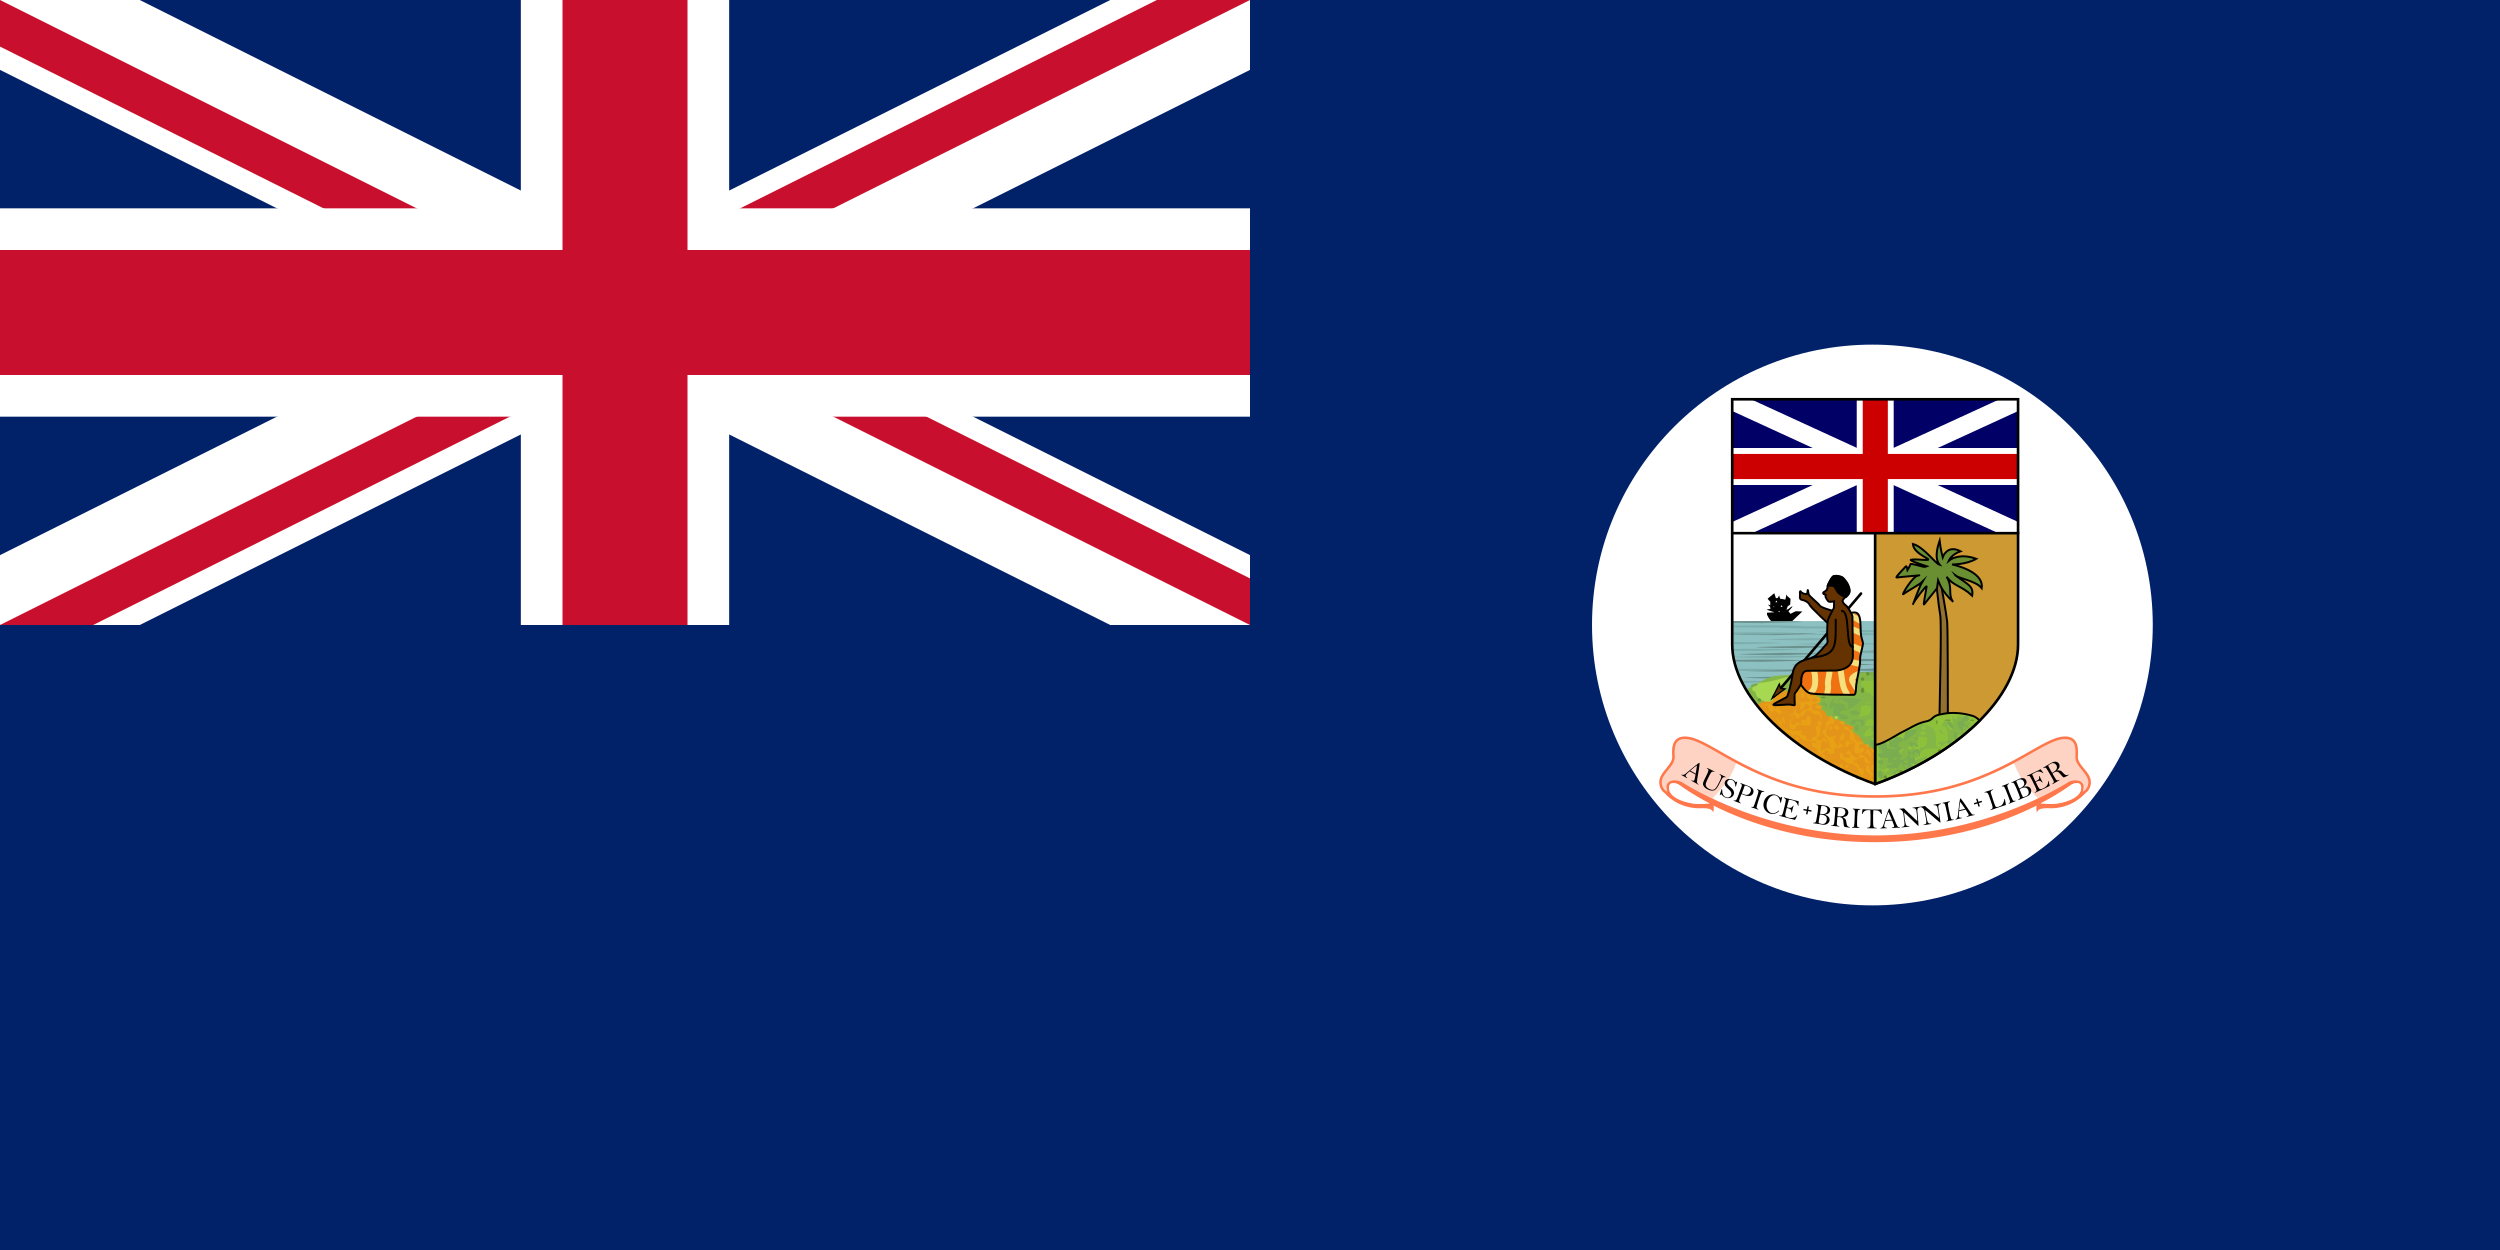 <svg xmlns="http://www.w3.org/2000/svg" width="1200" height="600"><title>Flag of Sierra Leone (1916–1961)</title><style><![CDATA[.B{fill-rule:evenodd}.C{stroke-miterlimit:9.9}.D{stroke:#000}.E{stroke-width:.198}.F{fill:none}.G{stroke-linecap:round}.H{stroke-miterlimit:6.95}.I{stroke-width:.265}.J{fill:#653301}]]></style><defs><clipPath id="A"><path d="M-387.22 23.322c.543.567.661.933 1.122 1.146s4.193.177 4.453.189.224-.614.26-.992.437-2.067.39-2.516.331-1.441.283-1.701-.201-.567-.224-1.099.035-1.583-.331-1.854-1.039.13-1.039.13-.886 4.323-1.807 4.489-3.106.709-3.106 2.209z" fill="#ef7112" class="B C D E"/></clipPath><path id="B" d="M-387.22 23.322c.543.567.661.933 1.122 1.146s4.193.177 4.453.189.224-.614.26-.992.437-2.067.39-2.516.331-1.441.283-1.701-.201-.567-.224-1.099.035-1.583-.331-1.854-1.039.13-1.039.13-.886 4.323-1.807 4.489-3.106.709-3.106 2.209z"/></defs><clipPath id="C"><path d="M0 0v150h700v150H600zm0 300v50h300V0h300z"/></clipPath><path fill="#012169" d="M0 0h1200v600H0z"/><path d="M0,0 600,300M600,0 0,300" stroke="#fff" stroke-width="60"/><path d="M0,0 600,300M600,0 0,300" clip-path="url(#C)" stroke="#c8102e" stroke-width="40"/><path d="M0,150H700M300,0V350" stroke="#fff" stroke-width="100"/><path d="M0,150H700M300,0V350" stroke="#c8102e" stroke-width="60"/><path d="M0 300h600V0h600v600H0z" fill="#012169"/><circle cx="898.75" cy="300" r="134.58" fill="#fff" class="B"/><g transform="matrix(4.791 0 0 4.791 2718.2 215.39)"><g class="B"><path d="M-398.537 29.093c.638 0 1.431.353 2.431.902l3.703 2.025c2.989 1.476 6.989 2.953 12.905 2.953s9.916-1.477 12.906-2.953c1.495-.738 2.703-1.476 3.703-2.025s1.794-.902 2.431-.902c.32 0 .528.079.674.195s.235.277.289.467c.107.379.059.848.059 1.148 0 .503.353.911.677 1.309s.621.783.621 1.195c0 .433-.187.682-.377.838-.086.071-.103.062-.17.094.045-.185.112-.384.09-.528a.65.65 0 0 0-.318-.484c-.332-.185-.949-.142-1.355.15-1.025.617-8.606 5.262-19.23 5.262s-18.205-4.645-19.23-5.262c-.406-.292-1.023-.335-1.355-.15a.65.65 0 0 0-.318.484c-.022.143.045.342.09.528-.067-.032-.084-.023-.17-.094-.19-.156-.377-.405-.377-.838 0-.412.297-.797.621-1.195s.677-.806.677-1.309c0-.3-.048-.77.059-1.148.053-.189.143-.35.289-.467s.354-.195.674-.195z" fill="#fff"/><path d="M-360.45 29.094c.32 0 .528.079.674.195a.88.88 0 0 1 .289.467c.107.379.059.848.059 1.148 0 .503.353.911.677 1.309s.621.783.621 1.195c0 .433-.187.682-.377.838-.086.071-.103.062-.17.094.045-.185.112-.384.09-.528a.65.65 0 0 0-.318-.484c-.332-.185-.949-.142-1.355.15-.33.199-1.347.816-2.918 1.56-1.092-1.112-1.981-2.27-2.388-3.541l2.685-1.501c1.001-.549 1.794-.902 2.431-.902zm1.134 4.412c.112-.006.21.013.282.053.097.054.162.14.186.295.012.078.011.173-.008.286-.179 1.075-2.437 1.572-3.498 1.431l-.314-.029-.082-.079c1.581-.836 2.547-1.528 2.8-1.711.218-.157.446-.235.634-.246zm-39.216-4.412c-.32 0-.528.079-.674.195a.88.88 0 0 0-.289.467c-.107.379-.059.848-.059 1.148 0 .503-.353.911-.678 1.309s-.621.783-.621 1.195c0 .433.187.682.377.838.086.071.103.062.17.094-.045-.185-.112-.384-.09-.528a.65.65 0 0 1 .318-.484c.332-.185.949-.142 1.355.15.33.199 1.347.816 2.918 1.56 1.092-1.112 1.981-2.27 2.388-3.541l-2.685-1.501c-1.001-.549-1.794-.902-2.431-.902zm-1.134 4.412c-.112-.006-.21.013-.282.053-.097.054-.162.14-.186.295-.012.078-.011.173.008.286.179 1.075 2.437 1.572 3.498 1.431l.314-.029.082-.079c-1.581-.836-2.547-1.528-2.8-1.711-.218-.157-.446-.235-.634-.246z" fill="#ff784b" fill-opacity=".325"/><path d="M-379.49 8.459v25.139c-8.315-2.977-14.32-8.789-14.32-13.983V8.46z" fill="#fff"/><path d="M-379.487 8.459v25.138c8.315-2.977 14.319-8.789 14.319-13.983V8.459z" fill="#c93"/><path d="M-373.04 26.69c0-.969.234-9.187.067-10.056s-.468-3.909-.468-3.909l.468.367s.635 3.508.702 4.243.067 9.388.067 9.388z" fill="#92702f" class="C D E"/><path d="M-371.841 26.474a4.63 4.63 0 0 0-.953.117c-.685.167-.785.568-1.62.735s-1.587.685-2.222.985-2.102 1.32-2.839 1.353v3.934c4.264-1.526 7.917-3.799 10.468-6.351-.213-.222-.447-.395-.698-.473a6.68 6.68 0 0 0-2.137-.3z" fill="#91c43b"/><path d="M-389.594 14.474l-.673.555.272.307v.343l-.236-.071.224.237.024.201-.331.059v.041l.739.237-.746.047-.004.183s.283.657.484.657 1.37.609 2.043 0l1.016-.964-.638-.024c-.047-.012-.544.26-.544.26l-.212-.26s.425-.425.402-.484-.39.248-.39.248l-.213.106.13-.366.248-.177.035-.567-.331-.283s-.083-.201-.083-.142-.106.496-.106.496l-.532-.094-.083-.319-.142.248-.189.024zm.207.738l.097.168h-.194zm.52.455l.097.168h-.194zm-.768.106l.051.089h-.102zm.542.462l.038.141-.142-.038z"/><path d="M-393.801 17.269v2.346c0 5.194 6.004 11.007 14.32 13.983V17.269z" fill="#8dc0c0"/><path d="M-393.166 17.269l-.643.012v.159l2.872.032 4.142-.111c0-.039-.789-.072-1.914-.091zm3.632 1.183l-4.143.111c0 .061 1.856.111 4.143.111l4.142-.111c0-.061-1.856-.111-4.142-.111zm2.272 1.303l-4.142.111c0 .061 1.856.111 4.142.111l4.143-.111c0-.061-1.856-.111-4.143-.111zm7.774.469l-3.965.11c0 .06 1.766.107 3.965.11zm-9.477.233l-4.143.111c0 .061 1.856.111 4.143.111l4.143-.111c0-.061-1.856-.111-4.143-.111zm7.984.601l-4.142.111c0 .061 1.856.111 4.142.111l1.493-.008v-.206l-1.493-.008zm-9.788.067l-2.868.032.039.16 2.829.031 4.142-.111c0-.061-1.856-.111-4.142-.111zm7.049.401l-4.143.111c0 .061 1.856.111 4.143.111l4.143-.111c0-.061-1.856-.111-4.143-.111zm4.076.501l-4.142.111c0 .061 1.856.111 4.142.111l.157-.001v-.22l-.157-.001zm-9.242.076l-4.142.111c0 .061 1.856.111 4.142.111l4.143-.111c0-.061-1.856-.111-4.143-.111zm9.399.227l-3.497.108c0 .055 1.53.099 3.497.107zm-3.188.373l-4.142.111-1.633-.009-4.143.111c0 .061 1.856.111 4.143.111l4.142-.111 1.633.009 3.188-.043v-.136l-3.188-.042z" fill="#6b918e"/><path d="M-390.785 17.692l-3.027.036v.15l3.027.036 1.636-.009c-.003.062 1.853.111 4.14.111l4.143-.111c0-.061-1.856-.111-4.143-.111l-1.636.009c.003-.062-1.853-.112-4.14-.112zm9.61.477l-4.143.111c0 .061 1.856.111 4.143.111l1.684-.01v-.202l-1.684-.01zm-10.044.224l-2.592.026v.169l2.592.026 4.143-.111c0-.061-1.856-.111-4.143-.111zm9.242.076l-4.142.111c0 .061 1.856.111 4.142.111l2.486-.025v-.173l-2.486-.025zm-4.076.501l-4.143.111c0 .061 1.856.111 4.143.111l4.143-.111c0-.061-1.856-.111-4.143-.111zm-7.049.401l-.709.004v.215l.709.004 4.142-.111c0-.061-1.856-.111-4.142-.111zm9.788.067l-4.142.111c0 .061 1.856.111 4.142.111l3.822-.068v-.086l-3.822-.068zm-7.984.601l-2.498.025.016.173 2.481.024 4.143-.111c0-.061-1.856-.111-4.143-.111zm9.655.234l-4.143.111c0 .061 1.856.111 4.143.111l2.151-.019v-.185l-2.151-.019zm-7.951.468l-4.105.101c0 .007.003.014.004.021.206.056 1.953.1 4.102.1l4.143-.111c0-.061-1.856-.111-4.143-.111zm-2.272 1.303l-1.528.008.074.206 1.454.008 4.142-.111c0-.061-1.856-.111-4.142-.111zm-1.037 1.205l.107.218 3.668-.109c0-.058-1.67-.104-3.776-.109z" fill="#7daeae"/><path d="M-379.487 22.386c-.331-.005-.35.007-.987.011l-5.362.184c-4.249.25-3.553-.2-6.579 1.566 2.238 3.758 6.993 7.326 12.928 9.451z" fill="#84b648"/><path d="M-384.541 22.514l-1.3.067-.725.035c-1.073 1.304-2.92 2.233-4.812 3.037 2.502 3.187 6.751 6.107 11.885 7.945v-3.486c-.61-.205-1.297-.518-1.701-.979-.85-.969-1.299-1.89-2.48-2.055s-1.181-1.016-1.63-1.63c-.364-.498.234-1.965.763-2.934z" fill="#e59718"/></g><path d="M-383.56 26.932c0-.096.079-.175.175-.175s.175.079.175.175-.079.175-.175.175-.175-.079-.175-.175zm-7.582-1.91c-.169-.171-.307-.403-.307-.515s-.079-.204-.175-.204-.175-.118-.175-.263.118-.263.263-.263.263-.079.263-.175.217-.175.483-.175 1.01-.151 1.654-.335c.944-.27 1.153-.287 1.076-.088-.052.136-.153.247-.224.247-.23 0-1.06.794-1.06 1.014 0 .117-.079.214-.175.214s-.175.197-.175.438c0 .38-.076.437-.57.428-.313-.006-.708-.15-.877-.321z" fill="#a7d852"/><path d="M-380.01 32.843c.077-.2.029-.301-.142-.301-.158 0-.257-.17-.257-.438 0-.241.079-.438.175-.438s.175.113.175.25.106.357.237.487c.199.199.193.277-.033.489-.237.221-.256.215-.154-.049zm-1.053-.433c-.182-.476-.702-.969-.896-.85-.096.059-.294-.011-.439-.157s-.349-.265-.452-.265-.188-.158-.188-.351.079-.351.175-.351.175.118.175.263.156.263.351.263.351-.079.351-.175-.121-.175-.27-.175c-.222 0-.23-.043-.044-.246.156-.169.248-.184.298-.047.18.498.892.871.892.468 0-.096.114-.175.254-.175s.336-.138.435-.307c.147-.25.21-.262.338-.068.133.202.171.202.242 0 .047-.131.153-.176.235-.098s.066.196-.037.263a.92.92 0 0 0-.288.385c-.08.209-.103.201-.114-.044-.015-.343-.281-.409-.462-.115-.065.106.127.417.428.691.532.486.705.87.392.87-.085 0-.196-.158-.247-.351s-.217-.351-.371-.351-.279-.118-.279-.263c0-.29-.077-.308-.657-.152-.443.119-.537.415-.131.415.145 0 .263.118.263.263s.118.263.263.263.263.156.263.351c0 .432-.319.461-.479.044zm-1.231-.335c-.251-.101-.298-.41-.062-.41.086 0 .202.118.257.263s.084.257.063.249l-.257-.102zm-.745-.322c0-.145.079-.263.175-.263s.175.118.175.263-.079.263-.175.263-.175-.118-.175-.263zm-1.753-.945c0-.086.114-.2.254-.254.17-.065.222-.013.157.157-.106.277-.411.349-.411.097zm-.526-.545c0-.195-.117-.351-.263-.351s-.263-.112-.263-.249-.23-.3-.511-.361-.555-.226-.608-.365-.296-.252-.539-.252c-.46 0-1.149-.472-1.144-.784.001-.099.078-.062.169.083.116.183.448.259 1.09.249.508-.008.826.019.707.058-.305.102-.27.393.047.393.145 0 .263.118.263.263s.118.263.263.263.263-.079.263-.175.125-.175.277-.175c.216 0 .252-.115.161-.526-.095-.432-.058-.528.205-.54.184-.008.227-.051.102-.102-.306-.124-.274-.41.046-.41.213 0 .242.146.149.745-.064.41-.183.771-.265.803s-.149.131-.149.219c0 .241.483.193.586-.058.067-.165.135-.154.275.044.102.145.186.342.186.438s-.069.067-.153-.066c-.231-.365-.521-.081-.505.494.013.446.046.477.27.254.142-.142.422-.214.631-.163s.277.047.157-.009-.219-.252-.219-.437-.158-.494-.351-.687c-.377-.377-.458-.701-.175-.701.096 0 .175-.197.175-.438s.079-.438.175-.438.175-.118.175-.263c0-.347.285-.337.42.014.176.459.123.599-.225.599-.209 0-.373.165-.444.446-.157.627.03.831.665.723.302-.051.45-.053.329-.003-.287.118-.28.552.015.846.195.195.234.152.234-.259 0-.271.122-.614.27-.763.243-.243.27-.228.27.159 0 .247-.102.429-.241.429-.301 0-.317.291-.022.41.31.126-.194.465-.51.344-.151-.058-.235.042-.235.279 0 .423-.484.508-.636.111-.087-.228-.13-.228-.358 0-.367.367-.759.32-.759-.092zm-.088-.877a.41.41 0 0 0-.317-.173c-.125.002-.104.071.054.173.337.218.397.218.263 0zm3.869 1.072c-.061-.099-.062-.375-.002-.613.094-.375.059-.421-.258-.338-.202.053-.367.166-.367.251s-.079.155-.175.155-.175-.159-.175-.354c0-.27.094-.338.394-.289.217.036.296.032.175-.009-.139-.048-.179-.234-.11-.511.087-.347.033-.456-.263-.533-.425-.111-.505-.407-.109-.407.145 0 .263.079.263.175s.11.175.243.175c.141 0 .293.266.361.628.077.408.197.598.342.542.123-.047.336-.016.471.07.2.126.188.157-.06.159-.169.002-.307.119-.307.26 0 .157.103.218.263.157.167-.064.263.002.263.181 0 .155-.072.282-.161.282s-.278.045-.421.1-.309.019-.37-.08zm1.127-.721c0-.096.079-.175.175-.175s.175.079.175.175-.079.175-.175.175-.175-.079-.175-.175zm-7.012-.701c0-.096.079-.175.175-.175s.175.079.175.175-.079.175-.175.175-.175-.079-.175-.175zm-.631-1.323c-.062-.246-.063-.495-.003-.555s.109.023.109.183c0 .34.454.396.586.073.067-.165.135-.154.275.044.159.225.186.215.189-.063.002-.217.091-.292.266-.225.16.061.263 0 .263-.157 0-.142.107-.257.238-.257.151 0 .231.191.219.525-.018.509-.041.523-.764.456-.555-.052-.745-.006-.745.176 0 .428-.514.265-.631-.201zm3.962.271c0-.096.079-.175.175-.175s.175.079.175.175-.079.175-.175.175-.175-.079-.175-.175zm.526-.102c0-.153.094-.246.208-.208.325.108.379.486.069.486-.153 0-.278-.125-.278-.278zm-5.702-.612c-.063-.2-.069-.41-.012-.467s.104.028.104.189.079.292.175.292.175.079.175.175c0 .32-.325.181-.442-.189zm.53.013c-.066-.207-.08-.416-.032-.465s.141.082.207.289.08.416.032.465-.142-.082-.207-.289zm5.697.175c0-.096.118-.175.263-.175s.263.079.263.175-.118.175-.263.175-.263-.079-.263-.175zm-4.383-.583c0-.145-.182-.22-.482-.199s-.338.005-.099-.041c.211-.041.419-.207.462-.37.071-.269.08-.268.099.011.011.169.131.307.266.307.175 0 .229-.177.188-.614-.053-.574-.024-.614.456-.614.282 0 .513-.079.513-.175s-.079-.175-.175-.175-.175-.118-.175-.263.079-.263.175-.263.175.079.175.175.237.175.526.175c.409 0 .526.078.526.351 0 .257-.117.351-.438.351s-.438.093-.438.351.117.351.426.351c.41 0 .8.585.554.831-.057.057-.104-.028-.104-.189 0-.195-.146-.292-.438-.292-.241 0-.438-.079-.438-.175s-.158-.175-.351-.175-.351.117-.351.263-.118.263-.263.263-.263.079-.263.175-.079.175-.175.175-.175-.105-.175-.233zm1.397-.938c.045-.041-.034-.147-.175-.236-.17-.106-.282-.088-.328.053a.86.86 0 0 1-.263.356c-.106.079.005.089.245.022s.475-.155.521-.196zm.706-.758c0-.096-.118-.175-.263-.175s-.263.079-.263.175.118.175.263.175.263-.079.263-.175zm-4.689 1.128c-.121-.13-.219-.313-.219-.406s-.138-.206-.307-.25c-.192-.05-.13-.088.167-.101.282-.012.547.104.654.286.158.268.203.273.357.044s.176-.219.179.044c.001.169.082.307.178.307s.175.079.175.175c0 .252-.48.216-.586-.044-.065-.161-.127-.166-.234-.019s-.203.137-.364-.036zm4.514-.426c0-.096.158-.175.351-.175s.351.079.351.175-.158.175-.351.175-.351-.079-.351-.175zm-3.681-.701c0-.096.079-.175.175-.175s.175.079.175.175-.079.175-.175.175-.175-.079-.175-.175zm2.279-.438c0-.145.079-.263.175-.263s.175.118.175.263-.079.263-.175.263-.175-.118-.175-.263zm4.383-1.139c0-.096.079-.175.175-.175s.175.079.175.175-.079.175-.175.175-.175-.079-.175-.175z" fill="#e8a015"/><path d="M-380.52 32.542c-.058-.289-.214-.526-.346-.526s-.241-.118-.241-.263-.118-.263-.263-.263c-.405 0-.311-.297.131-.415.574-.154.657-.137.657.132 0 .133.158.284.351.334.444.116.44.097-.079-.463-.439-.473-.797-.603-.797-.289 0 .403-.712.03-.892-.468-.05-.137-.142-.122-.298.047-.186.202-.178.246.044.246.148 0 .27.079.27.175s-.158.175-.351.175-.351-.117-.351-.263-.079-.263-.175-.263-.175.158-.175.351.084.351.188.351.307.119.452.265.343.216.439.157c.19-.117.849.502.849.799 0 .263-.334.225-.631-.073-.141-.141-.376-.209-.524-.153-.173.066-.3-.02-.359-.242-.067-.256-.252-.352-.716-.369-.741-.028-.924-.159-.571-.409.22-.155.216-.169-.023-.094-.367.116-.932-.539-.986-1.143-.048-.537.264-.833.495-.469.084.133.153.163.153.066s-.084-.294-.186-.438c-.14-.198-.208-.209-.275-.044-.106.26-.586.296-.586.044 0-.096.079-.175.175-.175.202 0 .241-.986.044-1.096-.072-.04-.033-.049.088-.02.137.033.219-.136.219-.453 0-.772-.172-1.061-.632-1.061-.303 0-.42-.098-.42-.351 0-.271.11-.346.482-.33.297.013.364.051.175.101-.471.123-.365.35.219.466.308.062.526.216.526.373 0 .147.079.267.175.267s.175.118.175.263-.079.263-.175.263-.175.197-.175.438-.079.438-.175.438c-.283 0-.202.324.175.701.193.193.351.502.351.687s.099.381.219.437.061.064-.131.019c-.406-.095-.931.177-.73.377.075.075.2.033.277-.093.111-.18.164-.17.248.049.158.412.643.342.643-.092 0-.237.084-.337.235-.279.316.121.82-.218.51-.344-.295-.12-.279-.41.022-.41.139 0 .241-.182.241-.429 0-.386-.027-.402-.27-.159-.149.149-.27.492-.27.763 0 .41-.039.454-.234.259-.294-.294-.302-.727-.015-.846.121-.05-.028-.048-.329.003-.635.108-.822-.095-.665-.723.071-.281.235-.446.444-.446.182 0 .332-.118.332-.263s.118-.263.263-.263.263.118.263.263c0 .161.164.263.424.263.537 0 .978.167.978.369 0 .086-.118.157-.263.157s-.263-.079-.263-.175-.118-.175-.263-.175c-.395 0-.316.296.109.407.294.077.35.187.265.526-.081.324-.029.45.214.513s.304.208.244.613c-.043.291-.005.574.084.629.274.169.924-.084.924-.361 0-.16-.102-.222-.263-.16s-.263 0-.263-.157c0-.142.158-.257.351-.257s.351.079.351.175.118.175.263.175.263.118.263.263.079.263.175.263.175.276.175.614-.079.614-.175.614-.175.118-.175.263.079.263.175.263.175.079.175.175c0 .36-.348.159-.454-.263-.06-.241-.18-.438-.266-.438s-.156.197-.156.438c0 .269.1.438.257.438s.218.103.157.263c-.164.427-.415.302-.528-.263zm-1.639-.701c0-.096-.079-.175-.175-.175s-.175.079-.175.175.079.175.175.175.175-.079.175-.175zm2.195-1.389c-.136-.427-.363-.472-.506-.101-.062.16 0 .263.157.263.142 0 .257.092.257.205s.047.158.104.101.052-.267-.012-.467zm-2.195-.714c0-.096.138-.181.307-.188.262-.011.256-.034-.044-.163-.532-.229-.614-.206-.614.175 0 .193.079.351.175.351s.175-.079.175-.175zm-1.578-1.753c0-.096-.079-.175-.175-.175s-.175.079-.175.175.079.175.175.175.175-.079.175-.175zm.661-.033c-.108-.325-.486-.379-.486-.069 0 .153.125.278.278.278s.246-.094.208-.208zm3.196 4.941c0-.096.079-.175.175-.175s.175.079.175.175-.079.175-.175.175-.175-.079-.175-.175zm-6.22-2.891c-.191-.231-.487-.457-.657-.501s-.31-.207-.31-.36-.138-.286-.307-.293c-.226-.01-.242-.04-.059-.112.136-.054.351.044.478.217.138.189.475.324.839.336.335.012.669.082.744.156s0 .083-.166.02c-.202-.078-.301-.029-.301.147a.43.43 0 0 0 .263.364c.145.055.263.182.263.282 0 .317-.427.179-.786-.256zm4.967-.733c-.234-.062-.589-.744-.449-.863.02-.017.259.196.53.474.488.501.481.538-.081.388zm-5.233-.321c0-.145-.118-.263-.263-.263-.319 0-.349-.285-.044-.414.121-.051-.136-.06-.57-.02s-.651.03-.482-.022.307-.199.307-.327c0-.168.208-.213.745-.163.723.067.746.054.764-.456.012-.334-.068-.525-.219-.525-.131 0-.238.116-.238.257 0 .157-.103.218-.263.157-.175-.067-.264.008-.266.225-.002.278-.03.287-.189.063-.14-.198-.208-.209-.275-.044-.106.26-.586.296-.586.044 0-.096.079-.175.175-.175s.184-.177.196-.394c.015-.297.04-.319.101-.088.085.325.405.429.405.131 0-.096.118-.175.263-.175s.263-.118.263-.263.156-.263.351-.263.351.079.351.175.197.175.438.175c.508 0 .586.403.161.828-.197.197-.245.448-.167.864.086.46.051.587-.161.587-.149 0-.271.079-.271.175s-.118.175-.263.175-.263-.118-.263-.263zm-2.23-1.046c-.166-.188-.166-.259-.003-.314s.163-.169.007-.495c-.154-.321-.207-.35-.216-.118-.007.169-.091.307-.187.307s-.177-.138-.178-.307c-.002-.263-.027-.269-.175-.044s-.196.227-.332.016c-.176-.274-.066-.717.178-.717.086 0 .157.079.157.175s.118.175.263.175c.319 0 .349-.285.044-.414-.121-.051.077-.069.438-.039.464.038.657-.016.657-.185 0-.131.079-.239.175-.239s.175.197.175.438c0 .356-.09.442-.482.459-.32.014-.375.048-.162.103.197.051.281.183.219.345-.055.144-.101.453-.101.686 0 .474-.158.53-.477.167zm-1.719-1.685c-.063-.2-.069-.41-.012-.467s.104.028.104.189.079.292.175.292.175.079.175.175c0 .32-.325.181-.442-.189zm2.897-.056c0-.231.109-.461.243-.513.171-.066.217.008.154.247-.068.259-.021.314.195.231.156-.06.284-.216.284-.348 0-.14.109-.197.263-.138.394.151.318.362-.175.486-.241.061-.438.187-.438.282s-.118.172-.263.172c-.16 0-.263-.163-.263-.419zm-2.348-.384c-.154-.401-.141-.424.228-.424.248 0 .311.091.243.351-.11.421-.324.454-.47.073zm2.698-.681c0-.157.103-.218.263-.157.199.077.263-.032.263-.451v-.551l.382.356c.21.196.328.409.263.474s-.119.027-.119-.086-.079-.205-.175-.205-.175.118-.175.263.079.263.175.263.175.079.175.175-.237.175-.526.175c-.346 0-.526-.088-.526-.257zm1.227.082c0-.096.118-.175.263-.175s.263.079.263.175-.118.175-.263.175-.263-.079-.263-.175zm3.857-1.154c0-.153.094-.246.208-.208.325.108.379.486.069.486-.153 0-.278-.125-.278-.278zm-1.641-.511c-.062-.16 0-.263.157-.263.142 0 .257.118.257.263s-.07.263-.157.263-.202-.118-.257-.263zm1.48-.541c.008-.204.05-.246.106-.106.051.127.044.278-.014.336s-.1-.045-.092-.23z" fill="#e49419"/><path d="M-378.71 32.288c-.065-.17-.013-.222.157-.157.14.054.254.168.254.254 0 .252-.304.18-.411-.097zm3.839-1.718l.143-.421c.012-.015.33-.054.707-.088.732-.065 1.092.282.513.496-.177.065-.381.203-.453.307-.088.127-.188.102-.304-.075s-.174-.19-.175-.044c-.001.121-.126.219-.277.219-.204 0-.244-.102-.154-.394zm-2.201-.307c0-.096.079-.175.175-.175s.175.079.175.175-.079.175-.175.175-.175-.079-.175-.175zm1.709-.285c.121-.052.219-.325.219-.607 0-.429.071-.511.438-.511.302 0 .437.096.436.307-.004.471-.211.681-.786.799-.289.059-.427.065-.307.012zm1.972-.867c0-.881-.183-1.152-.967-1.434l-.523-.188.57-.229c.313-.126.57-.291.57-.366s.079-.137.175-.137.175.197.175.438c0 .409.394.622.57.307.04-.072.05-.033.02.088s.059.219.196.219c.145 0 .297.251.362.602.125.668-.018 1.043-.35.916a.6.6 0 0 0-.464.073c-.175.111-.183.157-.028.159.121.002.219.082.219.178s-.118.175-.263.175c-.195 0-.263-.206-.263-.801zm.621-.765c-.063-.103-.193-.187-.287-.187s-.07.11.054.245c.252.273.413.233.233-.058zm.08 1.391c0-.096.079-.175.175-.175s.175.079.175.175-.079.175-.175.175-.175-.079-.175-.175zm-7.187-.701c0-.096.079-.175.175-.175s.175.079.175.175-.079.175-.175.175-.175-.079-.175-.175zm-.701-.399c0-.123.158-.359.351-.524.276-.236.351-.248.351-.054a.39.39 0 0 0 .219.336c.165.067.154.135-.044.275-.364.257-.877.238-.877-.033zm5.61-.127c0-.096.118-.175.263-.175s.263.079.263.175-.118.175-.263.175-.263-.079-.263-.175zm.175-.526c0-.096.079-.175.175-.175s.175.079.175.175-.079.175-.175.175-.175-.079-.175-.175zm2.63 0c0-.096.079-.175.175-.175s.175.079.175.175-.079.175-.175.175-.175-.079-.175-.175zm-8.287-.538c.12-.458.924-.47.924-.014 0 .237-.136.328-.506.338-.417.012-.491-.045-.418-.324zm10.566.012c0-.096.079-.175.175-.175s.175.079.175.175-.079.175-.175.175-.175-.079-.175-.175zm-11.148-.584c.057-.177.104-.512.104-.745 0-.356.086-.424.538-.424.483 0 .532.049.482.482-.042.362-.165.497-.494.544-.241.034-.505.152-.586.263-.091.124-.108.077-.044-.12zm9.395-.029c0-.145.079-.263.175-.263s.175.118.175.263-.079.263-.175.263-.175-.118-.175-.263zm-8.798-1.434c.127-.051.278-.044.336.014s-.045.1-.23.092c-.204-.008-.246-.05-.106-.106zm-9.258-.757c0-.096.079-.175.175-.175s.175.079.175.175-.079.175-.175.175-.175-.079-.175-.175zm9.817.02c0-.085-.158-.196-.351-.247s-.351-.217-.351-.371-.079-.279-.175-.279-.175-.118-.175-.263c0-.19.195-.263.701-.263h.701v.789c0 .434-.079.789-.175.789s-.175-.07-.175-.155z" fill="#8ec13b"/><path d="M-378.71 32.6c-.064-.064-.116-.202-.114-.307s.077-.072.168.072c.143.226.199.216.408-.069.17-.233.381-.305.708-.243.369.071.466.021.466-.237 0-.414.346-.432.364-.02.008.183.049.219.102.088.105-.259.41-.294.41-.047 0 .095-.197.221-.438.282s-.439.2-.441.31-.082.082-.179-.063c-.153-.229-.199-.224-.357.044-.177.301-.868.42-1.098.19zm-.467-.694c0-.133.118-.241.263-.241.367 0 .33-.483-.044-.578-.169-.043-.061-.069.24-.057.337.013.517.1.469.225-.043.112.066.241.242.286.29.075.292.085.013.103-.169.011-.307.129-.307.261 0 .14-.183.241-.438.241s-.438-.101-.438-.241zm3.328-.359c.143-.063.365-.219.495-.349s.38-.235.558-.235.363-.099.412-.219c.053-.131.094-.096.102.088.008.169-.098.307-.235.307s-.275.069-.307.154-.335.202-.672.261-.497.056-.354-.007zm-.698-.233c0-.096.079-.175.175-.175s.175.079.175.175-.079.175-.175.175-.175-.079-.175-.175zm-1.085-.295c.127-.051.278-.044.336.014s-.045.1-.23.092c-.204-.008-.246-.05-.106-.106zm.734-.072c.196-.139.208-.208.045-.274s-.141-.165.075-.381c.264-.264.265-.298.013-.346-.409-.079-.546-.56-.159-.56.235 0 .306-.123.282-.482-.022-.327-.009-.355.042-.088.101.528.327.497.955-.131.289-.289.441-.526.337-.526s-.189-.079-.189-.175.118-.175.263-.175.263-.075.263-.166c0-.205 1.051.142 1.359.449.121.12.219.579.219 1.02 0 .595.068.801.263.801.145 0 .263-.079.263-.175s-.099-.177-.219-.178c-.155-.002-.147-.048.028-.159a.6.6 0 0 1 .464-.073c.332.127.475-.248.35-.916-.066-.351-.217-.602-.362-.602s-.209-.105-.149-.263c.153-.398.394-.316.517.175.06.241.218.438.351.438.181 0 .221-.205.162-.833-.043-.458-.036-.695.016-.526.101.326.42.426.42.131 0-.096.118-.175.263-.175s.263.118.263.263-.118.263-.263.263-.263.113-.263.25.118.369.263.513.263.347.263.451-.118.188-.263.188-.263-.079-.263-.175-.079-.175-.175-.175-.175.234-.175.52c0 .36-.072.493-.232.431-.128-.049-.433.112-.679.358s-.595.434-.776.417c-.901-.081-1.445.039-1.506.333-.052.249-.084.233-.172-.088-.083-.303-.035-.394.207-.394.313 0 .528-.327.528-.803 0-.167-.201-.249-.614-.249-.602 0-.827.235-.394.41.158.064.165.129.024.234-.108.08-.251.322-.319.539-.123.393-.45.552-.45.219 0-.096.07-.175.155-.175s.196-.158.247-.351c.065-.247.005-.35-.199-.35-.217.001-.301.186-.333.734-.042.731-.25 1.013-.747 1.013-.234 0-.234-.021 0-.186zm2.454-2.438c0-.096-.118-.175-.263-.175s-.263.079-.263.175.118.175.263.175.263-.079.263-.175zm0-.526c0-.096-.079-.175-.175-.175s-.175.079-.175.175.079.175.175.175.175-.079.175-.175zm-1.578 2.824c0-.157.412-.369.716-.369.089 0 .161.118.161.263 0 .318-.287.349-.41.044-.071-.175-.091-.175-.102 0-.016.247-.364.306-.364.063zm-2.936-.31c-.251-.101-.298-.41-.062-.41.086 0 .202.118.257.263s.084.257.063.249l-.257-.102zm.678-.804c.014-.28.043-.308.099-.098.043.163.29.329.549.368.425.065.416.075-.099.098-.487.022-.567-.031-.549-.368zm-1.902-.04a2.39 2.39 0 0 0-.524-.418c-.392-.219-.293-.3.524-.426.57-.088.625-.068.41.147-.137.137-.208.408-.157.603.108.412.047.435-.253.094zm-.886-1.45c.044-.417-.007-.476-.372-.435-.246.027-.56-.101-.752-.307-.181-.194-.247-.354-.147-.354.363 0 .172-.315-.256-.423-.615-.154-.545-.391.15-.503.641-.104 1.611-.881 1.442-1.154-.166-.268.397-.723.736-.595.592.224.74.546.74 1.611 0 1.01-.022 1.064-.425 1.064-.258 0-.457.121-.506.307-.076.292-.081.292-.101 0-.011-.169-.099-.307-.196-.307-.402 0-.136-.332.307-.383.379-.044.494-.159.538-.538.052-.448.011-.482-.588-.482-.515 0-.623.056-.538.277.132.343-.051 1.125-.263 1.125-.086 0-.156-.118-.156-.263s.079-.263.175-.263.175-.079.175-.175-.197-.175-.438-.175-.438.079-.438.175.079.175.175.175.175.118.175.263-.079.263-.175.263-.175.118-.175.263.118.263.263.263.263-.079.263-.175.118-.175.263-.175.263.124.263.276c0 .192.147.266.482.244l.701-.013c.258.022.3.544.044.544-.096 0-.175-.13-.175-.289 0-.22-.102-.179-.43.175-.552.596-.824.589-.76-.018zm.967-2.779c-.058-.058-.209-.064-.336-.014-.14.056-.098.098.106.106.185.008.288-.034.23-.092zm7.096 2.981c-.124-.135-.149-.245-.054-.245.182 0 .446.333.342.432-.034.032-.163-.052-.287-.187zm2.359-.187c-.202-.202-.128-.409.146-.409.145 0 .263.118.263.263 0 .274-.207.348-.409.146zm.278-.525c-.344-.139-.257-.41.131-.41.195 0 .351.117.351.263 0 .27-.101.301-.482.147zm-13.717-1.297c0-.199-.063-.322-.14-.275-.205.127-.662-.198-.503-.358.075-.075.215-.02.311.122.141.207.163.189.115-.093-.035-.204-.186-.34-.36-.326-.165.013-.3-.076-.3-.199 0-.322.852-.439 1.135-.155.185.185.259.19.327.021s.127-.163.256.021c.141.202.184.202.276 0 .084-.185.132-.19.211-.02.056.121.214.219.351.219s.248.158.248.351-.079.351-.175.351-.175-.118-.175-.263c0-.183-.184-.263-.601-.263-.331 0-.729-.128-.885-.284-.262-.262-.275-.245-.163.219.157.653.231.724.429.411.187-.296.212-.087.058.487-.132.494-.415.517-.415.033zm-4.383-2.269c0-.096.079-.175.175-.175s.175.079.175.175-.079.175-.175.175-.175-.079-.175-.175zm7.889-1.031c0-.085.177-.202.394-.261.58-.155.657-.138.657.152 0 .175-.175.263-.526.263-.289 0-.526-.07-.526-.155z" fill="#83b646"/><path d="M-381.46 32.892c0-.096.079-.175.175-.175s.175.079.175.175-.079.175-.175.175-.175-.079-.175-.175zm2.279-.263c0-.49.256-.588.42-.161.168.439.126.599-.157.599-.164 0-.263-.166-.263-.438zm1.402.007c0-.038.135-.205.301-.371.284-.284.27-.296-.263-.218-.605.089-.827-.288-.257-.437.277-.072.275-.082-.019-.101-.2-.012-.29-.113-.233-.262.051-.133 0-.239-.113-.235-.588.017-.819-.077-.819-.331 0-.174.097-.244.254-.184.17.065.222.013.157-.157-.054-.14-.168-.254-.254-.254-.269 0-.171-.483.121-.595.463-.178.599-.122.599.244 0 .284.108.346.57.324.53-.024.536-.031.088-.099-.335-.051-.482-.177-.482-.412 0-.186.118-.339.263-.339s.263-.079.263-.175c0-.254.831-.216.936.044.049.121.095.01.102-.246.01-.344.139-.508.496-.631.265-.091.58-.132.7-.09.342.118-.728 1.086-1.333 1.207-.557.111-.589.508-.053.649.26.069.258.08-.015.098-.351.023-.416.473-.088.606.165.067.154.135-.044.275-.155.11-.179.187-.058.189.482.006.76-.239.762-.673.002-.375.038-.413.189-.2.14.198.208.209.275.044.049-.121.24-.219.425-.219.255 0 .331.117.316.482-.012.297-.051.364-.1.175-.044-.169-.182-.307-.306-.307-.27 0-.152.89.146 1.101.106.075-.044.089-.333.03-.389-.079-.459-.06-.268.073.298.208.246.283-.314.456-.323.099-.427.049-.503-.241-.135-.517-.344-.455-.462.137-.055.277-.223.551-.373.608s-.272.073-.272.035zm1.578-.796c0-.096-.079-.175-.175-.175s-.175.079-.175.175.079.175.175.175.175-.079.175-.175zm0-.526c0-.096-.079-.175-.175-.175s-.175.079-.175.175.079.175.175.175.175-.079.175-.175zm-1.099-.281c-.058-.058-.209-.064-.336-.014-.14.056-.098.098.106.106.185.008.288-.034.23-.092zm1.625-.245c0-.096-.079-.175-.175-.175s-.175.079-.175.175.079.175.175.175.175-.079.175-.175zm-3.506.614c0-.145.118-.263.263-.263s.263.118.263.263-.118.263-.263.263-.263-.118-.263-.263zm-.744-1.753c-.056-.294-.005-.438.155-.438.138 0 .239.185.239.438 0 .241-.07.438-.155.438s-.193-.197-.239-.438zm3.836 0c-.066-.171.004-.262.2-.26.414.004.847.299.681.465-.075.075-.209.02-.299-.122-.11-.175-.164-.187-.166-.039-.004.305-.295.275-.417-.044zm3.832-.263c.06-.096.183-.175.273-.175s.165.079.165.175-.123.175-.273.175-.225-.079-.165-.175zm-3.243-.351c0-.096.079-.175.175-.175s.175.079.175.175-.079.175-.175.175-.175-.079-.175-.175zm3.857-.263c0-.241.072-.438.161-.438.205 0 .338.373.233.657-.14.379-.394.238-.394-.219zm.877-.275c0-.103-.118-.306-.263-.451s-.263-.376-.263-.513.118-.25.263-.25.263-.118.263-.263.156-.263.351-.263.351.117.351.263-.118.263-.263.263-.263.07-.263.157.118.202.263.257.257.202.249.326c-.011.176-.033.177-.102.006-.049-.121-.202-.219-.34-.219-.181 0-.221.123-.142.438.06.241.062.438.003.438s-.107-.085-.107-.188zm-10.781-.338c-.128-.207.038-.526.273-.526.091 0 .165.158.165.351 0 .37-.255.472-.438.175zm9.51-.344c-.372-.363-.39-.532-.056-.532.138 0 .303.164.367.364.153.482.062.532-.311.169zm-8.897-.269c0-.145-.118-.263-.263-.263s-.263.079-.263.175-.118.175-.263.175-.263-.105-.263-.234c0-.152.247-.244.701-.262.593-.023.701.027.701.322 0 .192-.079.349-.175.349s-.175-.118-.175-.263zm-2.104-.614c0-.096-.164-.175-.365-.175-.315 0-.351-.078-.265-.57.055-.313.055-.471-.001-.351s-.173.219-.261.219c-.266 0-.181-.531.136-.845.278-.276.29-.275.181.013-.097.256-.015.307.492.307.424 0 .608.08.608.263 0 .145.079.263.175.263s.175-.158.175-.351-.112-.351-.248-.351a.39.39 0 0 1-.337-.219c-.067-.165-.138-.155-.291.044-.18.234-.194.234-.13 0 .056-.205.3-.249 1.109-.202.57.034 1.069.092 1.108.13.175.168-.969.988-1.499 1.074-.695.113-.765.349-.15.503.241.061.438.18.438.266s-.197.156-.438.156-.438-.079-.438-.175zm1.246-.315c-.107-.036-.194-.137-.194-.225 0-.248.828-.19.925.065.083.217-.306.302-.731.161zm-2.635-.693c-.008-.121-.148-.219-.312-.219-.232 0-.251-.047-.088-.21.26-.26.649.057.507.414-.068.171-.097.175-.107.015zm-7.552-2.143c0-.076.158-.18.351-.23s.351-.029.351.047-.158.18-.351.23-.351.029-.351-.047zm11.921-1.226c0-.093.118-.124.263-.069s.263.132.263.17-.118.069-.263.069-.263-.076-.263-.17z" fill="#7aad4f"/><path d="M-371.841 26.474a4.63 4.63 0 0 0-.953.117c-1.092.155-.785.568-1.62.735s-1.587.685-2.222.985-2.102 1.32-2.839 1.353v3.934c4.264-1.526 7.917-3.799 10.468-6.351-.213-.222-.447-.395-.698-.473a6.68 6.68 0 0 0-2.137-.3z" class="C D E F"/><path d="M-378.65 32.892c0-.096.079-.175.175-.175s.175.079.175.175-.079.175-.175.175-.175-.079-.175-.175zm1.578-.526c0-.096.079-.175.175-.175s.175.079.175.175-.079.175-.175.175-.175-.079-.175-.175zm3.857-2.104c0-.096.079-.175.175-.175s.175.079.175.175-.079.175-.175.175-.175-.079-.175-.175zm-.161-2.907c.008-.204.05-.246.106-.106.051.127.044.278-.014.336s-.1-.045-.092-.23zm.91-.195c.171-.044.407-.042.526.006s-.021.084-.31.081-.386-.043-.216-.087zm2.55.002c.127-.051.278-.044.336.014s-.045.1-.23.092c-.204-.008-.246-.05-.106-.106zm-21.354-1.984c0-.096.079-.175.175-.175s.175.079.175.175-.079.175-.175.175-.175-.079-.175-.175zm6.453-.295c.127-.051.278-.044.336.014s-.045.1-.23.092c-.204-.008-.246-.05-.106-.106zm3.889-.669c0-.145.079-.263.175-.263s.175.118.175.263-.079.263-.175.263-.175-.118-.175-.263zm0-1.14c0-.096.079-.175.175-.175s.175.079.175.175-.079.175-.175.175-.175-.079-.175-.175zm.526-.526c0-.096.079-.175.175-.175s.175.079.175.175-.079.175-.175.175-.175-.079-.175-.175z" fill="#6a9233"/><path d="M-379.49 33.598V-4.956" class="D F G H I"/><g class="B"><path d="M-380.91 14.379a.132.132 0 0 0-.1.049l-8.736 10.307a.132.132 0 1 0 .201.17l8.736-10.307a.132.132 0 0 0-.102-.219z"/><use href="#B" fill="#ef7112"/></g><path d="M-386.09 24.574c.366-.272.496-.496.567-.886s.047-1.394-.224-1.654 1.583-.272 1.677.047-.224 1.169-.142 1.606-.189 1.228-.248 1.559 1.748.532 2.138.295.035-.957-.165-1.276-.272-.815-.354-1.358-.118-1.028-.319-1.276.614-.496 1.346-.26.91.13 1.169.295.366-1.276-.437-1.606-1.146-.425-1.417-.496.13-1.666.591-1.524 1.453.661 1.63.65.154-.91-.567-1.382-1.063-.52-1.465-.685 1.488-.555 1.559-.555 2.788 4.122 1.736 5.221-3.095 1.335-2.764 1.973.886 1.311.886 1.311.91 2.256-.886 1.984-4.878-1.323-4.311-1.984z" clip-path="url(#A)" stroke="#f5e07d" stroke-width=".595" class="C F"/><g class="B"><path d="M-383.3 16.364c-.579-.165-1.618-.437-1.748-.661s-1.051-.921-1.099-1.122-.083-.472-.094-.413-.035.437-.154.413-.437-.094-.508-.224-.154-.106-.118.118-.118.614.189.661.685.26.78.508 1.937 1.973 2.043 2.008.709-1.288.709-1.288z" class="C D E J"/><path d="M-393.801-4.956V8.459h28.638V-4.956z" fill="#006"/><path d="M-393.801-4.956v1.18l8.065 3.704h-8.065v3.705h8.065l-8.065 3.704v1.123h1.993l10.475-4.81v4.81h3.703v-4.81l10.476 4.81h1.993V7.337l-8.065-3.704h8.065V-.072h-8.065l8.065-3.704v-1.18h-1.869l-10.6 4.867v-4.867h-3.703v4.866l-10.597-4.866z" fill="#fff"/><path d="M-380.731-4.956V.524h-13.064v2.514h13.064v5.422h2.514V3.037h13.062V.524h-13.062v-5.479z" fill="#c00"/></g><g class="D"><g class="C E"><use href="#B" class="F"/><path d="M-382.45 14.841c.272-.248.39-.402.366-.673s-.213-.697-.366-.862-.213-.378-.543-.472-.614-.094-.732.012-.449.685-.508.898-.024.319-.165.461-.354.154-.284.295.201.047.224.13-.059.177.083.378.154.331.366.331.402-.047.402-.047.024.661-.047.732-.366.673-.484.933-.118.472-.142.815-.012 1.028-.012 1.158.142.461-.106.697-.52.614-.614.673-.295.449-.898.673-1.666.272-1.843 1.559-.484 2.185-.555 2.303-1.5.744-1.37.827 1.347-.047 1.595-.035.543.13.543.035-.059-1.087.012-1.158.638-.839.638-1.051-.059-1.205.638-1.205l2.799-.024c.543-.024 1.736-.248 1.736-1.5l-.047-3.898c-.012-.201-.425-.969-.65-1.122s-.354-.378-.331-.496.295-.366.295-.366z" class="B J"/><path d="M-385.8 20.936c2.464-.3 2.372-.993 2.362-3.815m.618-.875c.886.094.292 3.57 1.095 3.614" class="F G"/></g><path d="M-383.429 12.763c-.127.001-.227.028-.286.081-.111.1-.405.612-.488.849.023.007.047.009.075.002.191.002.409-.041.572.088.19.245.272.588.559.748.166.137.363.239.572.296.26-.239.375-.393.352-.659-.024-.272-.212-.697-.366-.862s-.213-.378-.544-.472c-.165-.047-.319-.071-.446-.069z" class="I"/><path d="M-388.96 24.012l-.131-.436-.725 1.445 1.296-.961z" stroke-width=".132" class="B H J"/><g class="F I"><path d="M-365.17-4.956v24.57c0 5.194-6.004 11.007-14.32 13.983-8.315-2.977-14.32-8.789-14.32-13.983v-24.57z" class="C"/><path d="M-393.81 8.459h28.64" class="G H"/></g><path d="M-373.29 13.979l-1.299 1.618c-.118.165.248-1.595.26-1.795s-1.288 1.488-1.358 1.748.579-1.642.921-2.209c-.26.26-1.618.992-1.89 1.228s.909-1.831 1.512-1.878-1.913.165-2.173.213.803-.98.898-1.11.177.354.177.354.283-.449.283-.579 1.264.272 1.382.272.26-.059.26-.059-1.916-.61-1.571-.661c.603-.09 1.193.059 1.654.012s-1.394-.567-1.476-1.595c1.122.319 2.268 1.984 2.681 2.091-.626-.744-.083-2.138 0-2.398.106.898.307 1.642.307 1.642s.437-1.311 1.784-.602c-.921.331-1.169.945-1.169.945s.945-.839 2.752-.189c-.992.591-2.433.567-2.433.567s3.236.638 2.977 2.374c-.567-.744-2.469-1.004-2.67-1.311 1.228.933 1.89 1.075 1.713 2.067-1.063-1.016-1.854-.933-2.563-1.902.661 1.075.094 1.819.661 2.516-1.158-1.051-1.37-1.843-1.512-2.162z" fill="#6a8f33" class="B C E"/></g><path d="M-398.537 28.829c-.365 0-.641.093-.84.252s-.313.378-.377.604c-.128.451-.069.952-.069 1.219 0 .371-.294.743-.619 1.143s-.68.829-.68 1.362c0 .512.237.85.472 1.043.03.025.059.041.089.062-.008-.004-.017-.007-.024-.012a4.71 4.71 0 0 0 3.622 1.518c1.004-.035 1.158.177 1.252.437.051-.319.085-.555.018-.708 3.266 1.64 8.786 3.669 16.194 3.669s12.929-2.029 16.195-3.669c-.067.153-.034.389.017.708.094-.26.248-.472 1.252-.437a4.71 4.71 0 0 0 3.622-1.518c-.007.005-.016.008-.024.012.03-.021.059-.037.089-.062.235-.193.472-.531.472-1.043 0-.533-.354-.962-.68-1.362s-.619-.771-.619-1.143c0-.267.059-.767-.069-1.219-.064-.226-.178-.445-.377-.604s-.475-.252-.84-.252c-.732 0-1.549.382-2.558.935s-2.21 1.285-3.693 2.017c-2.966 1.464-6.916 2.926-12.789 2.926s-9.823-1.462-12.788-2.926c-1.483-.732-2.684-1.464-3.693-2.017s-1.826-.935-2.558-.935zm0 .264c.638 0 1.431.353 2.431.902s2.208 1.287 3.703 2.025c2.989 1.476 6.989 2.953 12.905 2.953s9.916-1.477 12.906-2.953c1.495-.738 2.703-1.476 3.703-2.025s1.794-.902 2.431-.902c.32 0 .528.079.674.195s.235.277.289.467c.107.379.059.848.059 1.148 0 .503.353.911.677 1.309s.621.783.621 1.195c0 .433-.187.682-.377.838-.086.071-.103.062-.17.094.045-.185.112-.384.09-.528a.65.65 0 0 0-.318-.484c-.332-.185-.949-.142-1.355.15-1.025.617-8.606 5.262-19.23 5.262s-18.205-4.645-19.23-5.262c-.406-.292-1.023-.335-1.355-.15a.65.65 0 0 0-.318.484c-.022.143.045.342.09.528-.067-.032-.084-.023-.17-.094-.19-.156-.377-.405-.377-.838 0-.412.297-.797.621-1.195s.677-.806.677-1.309c0-.3-.048-.77.059-1.148.053-.189.143-.35.289-.467s.354-.195.674-.195zm-1.133 4.412c.188.011.415.089.634.246.262.188 1.278.919 2.953 1.792a2.61 2.61 0 0 0-.548.026c-1.062.142-3.319-.356-3.499-1.427-.019-.117-.02-.212-.008-.29.023-.155.089-.241.186-.295.072-.04.17-.059.282-.053zm40.343 0c.112-.006.21.013.282.053.097.054.162.14.185.295a.9.9 0 0 1-.008.286c-.179 1.075-2.437 1.572-3.499 1.431a2.61 2.61 0 0 0-.548-.026c1.675-.873 2.691-1.604 2.953-1.792.218-.157.446-.235.634-.246z" fill="#ff784b" class="B"/><path d="M-397.13 31.469l.058.033q-.024.368-.174 1.205-.095.537-.094.673.002.134.126.22.039.027.026.051-.01.018-.031.005l-.017-.011q-.11-.076-.288-.178-.274-.156-.357-.192-.039-.022-.026-.045.009-.016.04-.004.113.051.168.048.057-.003.089-.059.031-.054.078-.314l.049-.258q-.065-.037-.589-.326-.329.273-.381.364-.044.077-.001.151.045.074.105.113.044.03.03.055-.006.01-.026.01-.196-.124-.237-.147-.211-.121-.287-.157-.04-.023-.027-.046.012-.02.05-.005.155.064.333-.07.178-.133.603-.501.387-.334.782-.616zm-.207.245q-.253.172-.669.538.133.068.19.1l.349.208q.028-.157.067-.421.044-.316.062-.424zm1.057.281l.651.318q.056.027.045.051-.011.023-.055.007-.097-.036-.161-.016-.065.02-.139.114-.074.094-.243.44-.203.415-.258.586-.053.172.026.328.082.156.3.263.229.112.391.083.162-.029.281-.183.12-.154.401-.727.144-.295.128-.416-.016-.122-.136-.181-.048-.024-.035-.051.013-.026.076.005l.52.254q.035.017.022.043-.009.018-.039.008-.106-.034-.176-.009-.069.026-.145.145-.076.119-.195.363-.149.305-.277.507-.126.202-.253.271-.126.067-.31.058-.182-.01-.403-.118-.226-.111-.351-.26-.123-.15-.122-.297.003-.147.118-.383l.181-.358q.235-.48.245-.607.012-.128-.121-.196-.044-.022-.033-.044.013-.027.068-.001z"/><path d="M-393.45 33.417q.051-.021.08-.054.024-.027.044-.019.011.005.018.024-.011.052-.056.204l-.075.264q-.01.024-.039.011-.016-.007-.017-.039.004-.204-.085-.379-.089-.174-.253-.244-.161-.069-.285-.007-.123.062-.169.172-.057.133.002.242.059.109.299.317.178.151.253.255.077.104.1.241.023.137-.03.261-.09.21-.335.302-.245.092-.498-.016-.228-.097-.397-.338-.061.018-.096.063-.029.038-.053.028-.021-.009-.007-.068.014-.059.182-.533.012-.014.035-.004.02.008.019.043-.015.602.352.759.182.078.331.013.151-.066.212-.208.042-.098.022-.205-.019-.106-.089-.196-.069-.089-.239-.236-.218-.189-.279-.3-.059-.112-.063-.221-.003-.11.033-.195.076-.177.294-.246.22-.068.452.031.088.038.172.106.085.069.166.172z"/><path d="M-392.87 34.592q-.023.061-.077.18-.026.058-.05.119-.017.046-.071.201-.052.154-.053.197.001.044.035.097.036.054.09.077.061.028.052.052-.007.019-.028.016-.02-.004-.145-.051l-.372-.142q-.157-.059-.166-.067-.007-.009-.002-.023.008-.022.064-.013.098.014.15-.016.053-.03.115-.169.062-.14.133-.327l.132-.363.151-.388q.078-.207.071-.275-.006-.069-.084-.115-.083-.05-.075-.073.009-.023.049-.008l.268.102.432.16q.425.16.521.348.098.188.023.387-.089.237-.326.284-.237.047-.623-.099-.093-.035-.214-.09zm.02-.054q.196.082.224.092.138.052.278.051.14-.002.242-.104.103-.102.149-.222.058-.153-.007-.298-.063-.146-.332-.247-.139-.053-.255-.062-.02.048-.024.06l-.112.313-.13.33q-.009.024-.031.087z"/><path d="M-391.29 34.113l.248.089.385.123q.069.023.059.05-.007.021-.046.014-.159-.032-.227.046-.067.078-.261.657-.071.213-.149.483-.078.27-.082.327-.004.057.024.103.027.046.127.094.033.016.026.038-.008.025-.04.014l-.339-.117-.291-.093q-.048-.016-.039-.044.01-.029.048-.016.129.04.178-.035.05-.075.198-.518.143-.428.224-.696.082-.267.065-.339-.017-.071-.115-.121-.036-.02-.028-.044.008-.025.037-.015zm2.3.856q.096-.046.114-.066.024-.029.05-.022.028.008.016.059l-.11.494q-.012.042-.019.05-.005.008-.022.003-.022-.007-.03-.074-.027-.248-.149-.437-.124-.189-.317-.245-.169-.05-.343.019-.173.067-.312.246-.137.179-.205.411-.115.394.029.705.146.31.414.388.182.053.368-.017.186-.071.309-.199.033-.036.055-.029.031.009.021.042-.012.04-.157.145-.145.105-.342.14-.196.035-.393-.023-.232-.068-.407-.247-.174-.179-.235-.423-.061-.244.021-.525.08-.275.263-.461.184-.186.435-.245.251-.059.48.008.122.036.239.112.117.075.227.192zm1.84.349q.003.167-.026.461-.01.01-.018.008-.01-.002-.018-.016-.06-.179-.129-.282-.069-.103-.151-.158-.08-.056-.298-.109-.205-.049-.331-.054-.015.011-.024.049-.002.01-.011.035-.041.109-.16.607-.005.021-.011.06.106.03.145.039.177.042.269.009.093-.034.194-.195.017-.027.035-.023.027.006.017.047l-.019.055q-.038.108-.066.227-.046.191-.076.346-.012.048-.038.041-.02-.005-.019-.04.01-.173-.067-.269-.077-.096-.392-.171-.029.102-.084.331-.071.297-.069.382.002.085.071.152.069.066.26.112.547.131.797-.208.031-.042.052-.037.022.005.015.036-.004.017-.016.035-.015.025-.089.19-.016.035-.106.207l-.589-.143q-.127-.03-.37-.101-.242-.069-.432-.115-.189-.045-.195-.054-.007-.009-.005-.017.007-.028.053-.017.156.037.225-.034.069-.071.146-.392l.068-.289.069-.269q.02-.082.064-.311.046-.23.046-.264.001-.034-.028-.074-.027-.041-.142-.102-.034-.019-.029-.04.006-.025.055-.014l.283.084q.15.043.745.186.391.094.399.097zm2.64 1.337q.256.109.369.255.115.146.088.326-.029.193-.217.332-.189.14-.508.093-.06-.009-.191-.035-.084-.017-.091-.018-.441-.065-.597-.079-.051-.008-.048-.035.002-.014.017-.018.017-.003.115-.006.059-.002.097-.035.039-.034.073-.15.035-.116.069-.351.034-.232.061-.373.027-.142.038-.218.035-.236.037-.382.004-.146-.023-.189-.027-.045-.126-.076-.041-.012-.037-.036.004-.026.045-.02l.26.043q.127.019.24.03.252.024.325.035.265.039.404.178.137.139.108.339-.023.157-.142.256-.118.098-.368.136zm-.375-.86q-.059.312-.088.506l-.03.212q-.006.043.003.056.011.013.066.021.272.04.451-.034.179-.076.214-.311.029-.199-.079-.314-.107-.117-.289-.144-.106-.016-.248.007zm-.126.853q-.025.033-.038.122l-.075.442q-.035.235-.027.264.009.029.076.058.069.029.222.052.136.02.226-.005.092-.026.18-.127.088-.101.111-.257.034-.232-.087-.361-.12-.129-.388-.168-.09-.013-.199-.019z"/><path d="M-382.72 36.916q.19.105.259.208.069.101.087.302.024.264.102.362.078.096.217.115.039.007.036.033-.002.026-.047.022-.403-.039-.487-.073-.082-.036-.099-.307-.014-.264-.046-.388-.03-.125-.118-.197-.086-.074-.283-.093-.075-.007-.171 0-.016.09-.025.188-.036.37-.036.481 0 .109.045.164.047.054.166.068.052.006.05.029-.003.027-.066.021l-.713-.068q-.062-.006-.059-.033.002-.024.051-.02.109.01.154-.019.046-.029.077-.096.031-.068.049-.251l.025-.294.044-.448q.033-.343.028-.455-.004-.112-.039-.153-.035-.043-.174-.078-.03-.007-.028-.027.002-.023.063-.017l.854.063q.353.034.498.184.147.151.128.347-.012.124-.087.22-.073.096-.165.134-.092.038-.292.078zm-.542-.09q.277.021.419.001.141-.02.249-.123.109-.103.123-.257.016-.163-.081-.294-.096-.131-.334-.154-.13-.012-.29.007-.055.394-.078.629-.008.081-.008.191z"/><path d="M-381.7 36.054l.263.02.403.016q.072.004.071.033-.001.022-.041.025-.161.012-.207.105-.044.093-.077.703-.012.224-.015.505-.003.281.008.337.012.056.05.093.039.037.148.057.036.006.035.029-.001.026-.035.024l-.358-.022-.305-.012q-.051-.003-.049-.032.002-.03.042-.028.135.004.162-.081.028-.085.053-.552.024-.451.03-.73.008-.279-.028-.343-.036-.064-.143-.086-.04-.009-.039-.035.001-.026.032-.024zm1.73.16q-.113-.007-.159-.008-.313-.003-.454.125-.142.129-.166.23-.008.036-.039.036-.014 0-.027-.013.009-.172.061-.464.07-.001.088-.001.113.001.302.015.204.014.625.018.431.005.561-.004.119-.01.326-.008.016.104.021.217.007.129.015.181.001.012.001.025 0 .035-.031.034-.019 0-.032-.012-.011-.013-.054-.083-.074-.118-.154-.178-.08-.062-.18-.08-.1-.018-.403-.027-.02.218-.023.499-.01.929.027 1.096.039.167.283.169.059.001.059.025 0 .029-.057.028l-.89-.01q-.035 0-.034-.028 0-.027.068-.027.114.001.184-.062.072-.064.083-.174.013-.11.018-.635.005-.449-.021-.886zm1.86-.142l.067-.003q.176.324.496 1.112.206.505.279.619.073.113.224.119.048.002.049.03.001.02-.024.021h-.02q-.133-.006-.339.003-.315.014-.404.028-.045.002-.046-.024-.001-.019.032-.025.122-.017.167-.049.046-.032.044-.097-.003-.062-.102-.307l-.096-.245q-.075.003-.672.038-.133.407-.128.511.004.088.079.128.077.039.149.04.054.002.055.031 0 .012-.016.022-.232 0-.279.002-.243.011-.326.02-.046.002-.047-.024-.001-.023.039-.031.165-.029.245-.237.079-.208.243-.745.15-.489.333-.938zm-.044.318q-.123.281-.279.812.149-.014.214-.017l.407-.01q-.06-.148-.168-.392-.131-.291-.173-.392z"/><path d="M-376.6 36.031q.098.108.336.331l.514.488.495.468q-.012-.262-.053-.678-.031-.312-.055-.416-.024-.105-.114-.169-.089-.064-.213-.051-.058.006-.06-.019-.001-.014.01-.021.012-.008.193-.032.181-.025.305-.038l.195-.018.032-.003q.045-.005.047.021.002.023-.036.031-.144.03-.203.097-.058.065-.059.179 0 .113.064.757l.062.762q.006.058-.023.06-.007.001-.021-.004-.012-.006-.143-.133-.131-.128-.321-.305-.189-.177-.299-.289-.241-.239-.303-.294-.231-.201-.275-.261-.029-.041-.049-.039-.016.002-.01.058l.025.223q.042.425.091.676.048.251.077.293.03.041.097.079.068.038.138.031.095-.01.099.025.003.026-.051.031l-.693.068q-.049.005-.051-.02-.003-.029.045-.034.177-.018.228-.101.051-.085.026-.34l-.062-.504q-.045-.448-.077-.525-.033-.078-.13-.183-.096-.107-.207-.11-.05-.001-.051-.021-.003-.027.061-.034z"/><path d="M-374.5 35.793q.104.102.355.311l.542.457.521.438q-.027-.261-.093-.674-.05-.31-.079-.412-.03-.104-.124-.162-.093-.058-.216-.039-.057.009-.061-.015-.002-.014.008-.022.012-.009.191-.044.179-.036.302-.056l.193-.029.031-.005q.044-.007.048.019.004.023-.034.033-.142.039-.197.109-.053.069-.048.182.006.113.108.752l.106.757q.009.057-.019.062-.007.001-.021-.002-.013-.005-.15-.124-.138-.12-.339-.286-.199-.166-.316-.27-.254-.225-.32-.276-.242-.187-.29-.244-.031-.039-.051-.036-.016.002-.007.058l.038.221q.067.422.13.669.063.248.094.288.033.039.101.073.07.034.14.023.094-.015.1.019.004.026-.049.034l-.687.108q-.049.008-.053-.017-.005-.029.043-.036.176-.028.222-.115.046-.088.006-.341l-.092-.5q-.071-.444-.108-.519-.037-.076-.141-.175-.103-.101-.213-.098-.05.002-.053-.018-.004-.027.058-.037z"/><path d="M-372.72 35.464l.259-.047.394-.087q.071-.015.077.014.004.021-.033.035-.153.052-.174.154-.019.101.103.7.045.22.113.492.068.273.093.324.025.051.072.077.047.026.157.018.036-.003.041.02.005.026-.027.032l-.352.069-.298.066q-.05.01-.055-.018-.006-.03.034-.038.131-.03.137-.12.005-.09-.089-.548-.091-.442-.155-.714-.063-.272-.114-.325-.051-.053-.16-.047-.041.001-.046-.024-.005-.026.024-.032z"/><path d="M-370.98 35.057l.065-.016q.237.283.706.992.302.454.396.552.094.096.243.072.047-.007.054.019.005.02-.019.026l-.02.004q-.132.021-.331.07-.306.076-.391.107-.043.011-.05-.014-.005-.018.027-.03.117-.041.154-.081.039-.041.023-.104-.015-.06-.16-.281l-.143-.221q-.073.018-.651.17-.05.425-.025.526.021.086.103.11.083.023.154.01.053-.009.06.019.003.011-.012.025-.227.046-.274.057-.236.058-.316.084-.045.011-.051-.014-.006-.022.032-.038.156-.061.193-.28.037-.219.091-.778.05-.509.14-.986zm.02.32q-.065.299-.113.851.143-.043.206-.058l.396-.091q-.088-.133-.242-.351-.186-.259-.248-.35zm4.57.313q-.066.026-.076.029-.051.017-.185.057-.134.041-.553.185l-.348.119q-.019.007-.138.053-.118.048-.144.057-.104.036-.113.008-.008-.022.033-.037.13-.054.166-.12.035-.067.023-.164-.012-.098-.15-.499l-.167-.49q-.082-.238-.136-.325-.053-.087-.137-.114-.083-.028-.169-.006-.045.011-.054-.014-.008-.025.031-.038.01-.003.036-.011.222-.062.513-.162l.239-.087q.037-.013.046.015.008.025-.031.038-.097.033-.15.094-.051.06-.056.119-.004.056.046.201l.211.651.127.36q.058.168.089.214.032.045.092.071.059.024.178-.017.01-.003.242-.092.179-.09.274-.299.095-.209.102-.35.003-.041.025-.048.023-.008.034.025.013.038.055.289.041.249.043.287z"/><path d="M-366.78 33.784l.248-.089.375-.151q.067-.026.078.001.008.02-.027.04-.143.077-.146.18-.002.103.218.673.081.209.192.467.112.258.145.304.033.046.084.064.05.018.158-.008.035-.009.044.013.009.024-.022.036l-.336.126-.283.114q-.047.018-.058-.009-.011-.028.027-.043.125-.051.115-.14-.01-.089-.178-.525-.162-.421-.271-.679-.107-.258-.166-.302-.059-.044-.166-.02-.04.008-.05-.016-.009-.024.019-.035z"/><path d="M-364.58 33.845q.275-.041.448.023.174.064.246.231.077.179-.01.397-.087.219-.384.346-.056.024-.181.07-.08.03-.087.033-.409.176-.55.246-.048.021-.059-.005-.006-.013.005-.024.012-.012.094-.066.049-.032.064-.081.015-.049-.016-.166-.031-.117-.125-.335-.093-.215-.144-.349-.052-.135-.082-.206-.094-.219-.169-.345-.073-.126-.119-.149-.047-.024-.147.002-.041.011-.05-.011-.01-.024.028-.041l.244-.1q.118-.051.22-.101.227-.112.295-.141.246-.106.437-.06.19.046.27.232.063.146.014.292-.049.146-.242.309zm-.77-.535q.113.296.191.477l.086.196q.017.04.032.046.017.005.067-.016.253-.109.366-.266.113-.159.019-.377-.079-.185-.233-.226-.152-.043-.321.029-.098.042-.207.136zm.341.792q-.004.041.031.124l.168.416q.094.218.115.239.023.02.095.009.074-.011.216-.072.126-.054.19-.123.064-.07.086-.202.022-.132-.04-.277-.093-.215-.264-.261-.17-.047-.418.06-.084.036-.179.088z"/><path d="M-362.91 32.112q.109.127.275.371-.001.014-.009.017-.009.005-.025-.001-.161-.1-.279-.135-.119-.035-.217-.025-.098.008-.299.107-.19.093-.289.17-.004.018.013.053.004.009.013.034.038.11.264.57.01.019.029.053.101-.045.137-.063.164-.081.213-.164.05-.086.025-.274-.004-.032.013-.04.025-.012.043.026l.02.054q.04.108.094.217.087.177.163.315.022.044-.003.056-.018.009-.04-.019-.103-.14-.223-.164-.12-.025-.411.118.043.097.147.308.135.274.191.338.056.064.152.072.095.006.272-.08.505-.249.48-.669-.003-.052.017-.061.021-.01.035.018.008.016.01.037.004.029.053.203.01.037.05.227l-.545.266q-.117.058-.349.159-.23.102-.406.187-.174.086-.185.083-.011-.003-.015-.01-.013-.026.03-.047.144-.071.152-.17.008-.099-.138-.395l-.132-.266-.119-.251q-.037-.075-.149-.28-.111-.206-.134-.233-.021-.027-.069-.039-.047-.014-.175.012-.038.008-.048-.012-.012-.023.034-.046l.272-.116q.143-.063.693-.333.361-.178.369-.18z"/><path d="M-361.26 32.233q.216-.024.332.021.114.043.245.197.172.202.292.237.119.034.244-.031.035-.017.048.006.013.023-.026.045-.352.201-.44.221-.088.018-.258-.195-.164-.208-.261-.291-.097-.085-.21-.093-.113-.011-.285.088-.065.037-.14.098.039.083.088.168.184.323.248.413.063.089.132.108.07.017.175-.04.046-.025.057-.004.014.024-.042.055l-.622.355q-.054.031-.068.007-.012-.021.031-.046.096-.054.115-.104.021-.05.008-.123-.014-.074-.105-.233l-.149-.255-.222-.392q-.171-.299-.24-.388-.068-.09-.12-.103-.053-.015-.187.037-.029.011-.039-.006-.012-.02.041-.05l.735-.441q.308-.176.514-.136.207.039.304.209.062.108.056.23-.004.121-.058.205-.054.084-.194.232zm-.495.239q.238-.143.343-.24.104-.098.132-.244.029-.147-.047-.281-.081-.142-.236-.194-.154-.052-.362.067-.113.065-.233.173.182.354.299.559.04.07.103.161zm-24.655 4.14l.06-.331-.328-.059.025-.138.328.059.059-.328.14.025-.059.328.328.059-.025.138-.328-.059-.06.331zm17.41-.789l-.099-.321.318-.099-.041-.134-.318.099-.099-.318-.136.042.099.318-.318.099.041.134.318-.099.099.321z"/><path d="M-359.326 33.506c.112-.006.21.013.282.053.097.054.162.14.185.295a.9.9 0 0 1-.008.286c-.179 1.075-2.437 1.572-3.499 1.431a2.61 2.61 0 0 0-.548-.026c1.675-.873 2.691-1.604 2.953-1.792.218-.157.446-.235.634-.246zm-40.322 0c.188.011.415.089.634.246.262.188 1.278.919 2.953 1.792a2.61 2.61 0 0 0-.548.026c-1.062.142-3.319-.356-3.499-1.427-.019-.117-.02-.212-.008-.29.023-.155.089-.241.186-.295.072-.04.17-.059.282-.053z" fill="#fff" class="B"/></g></svg>